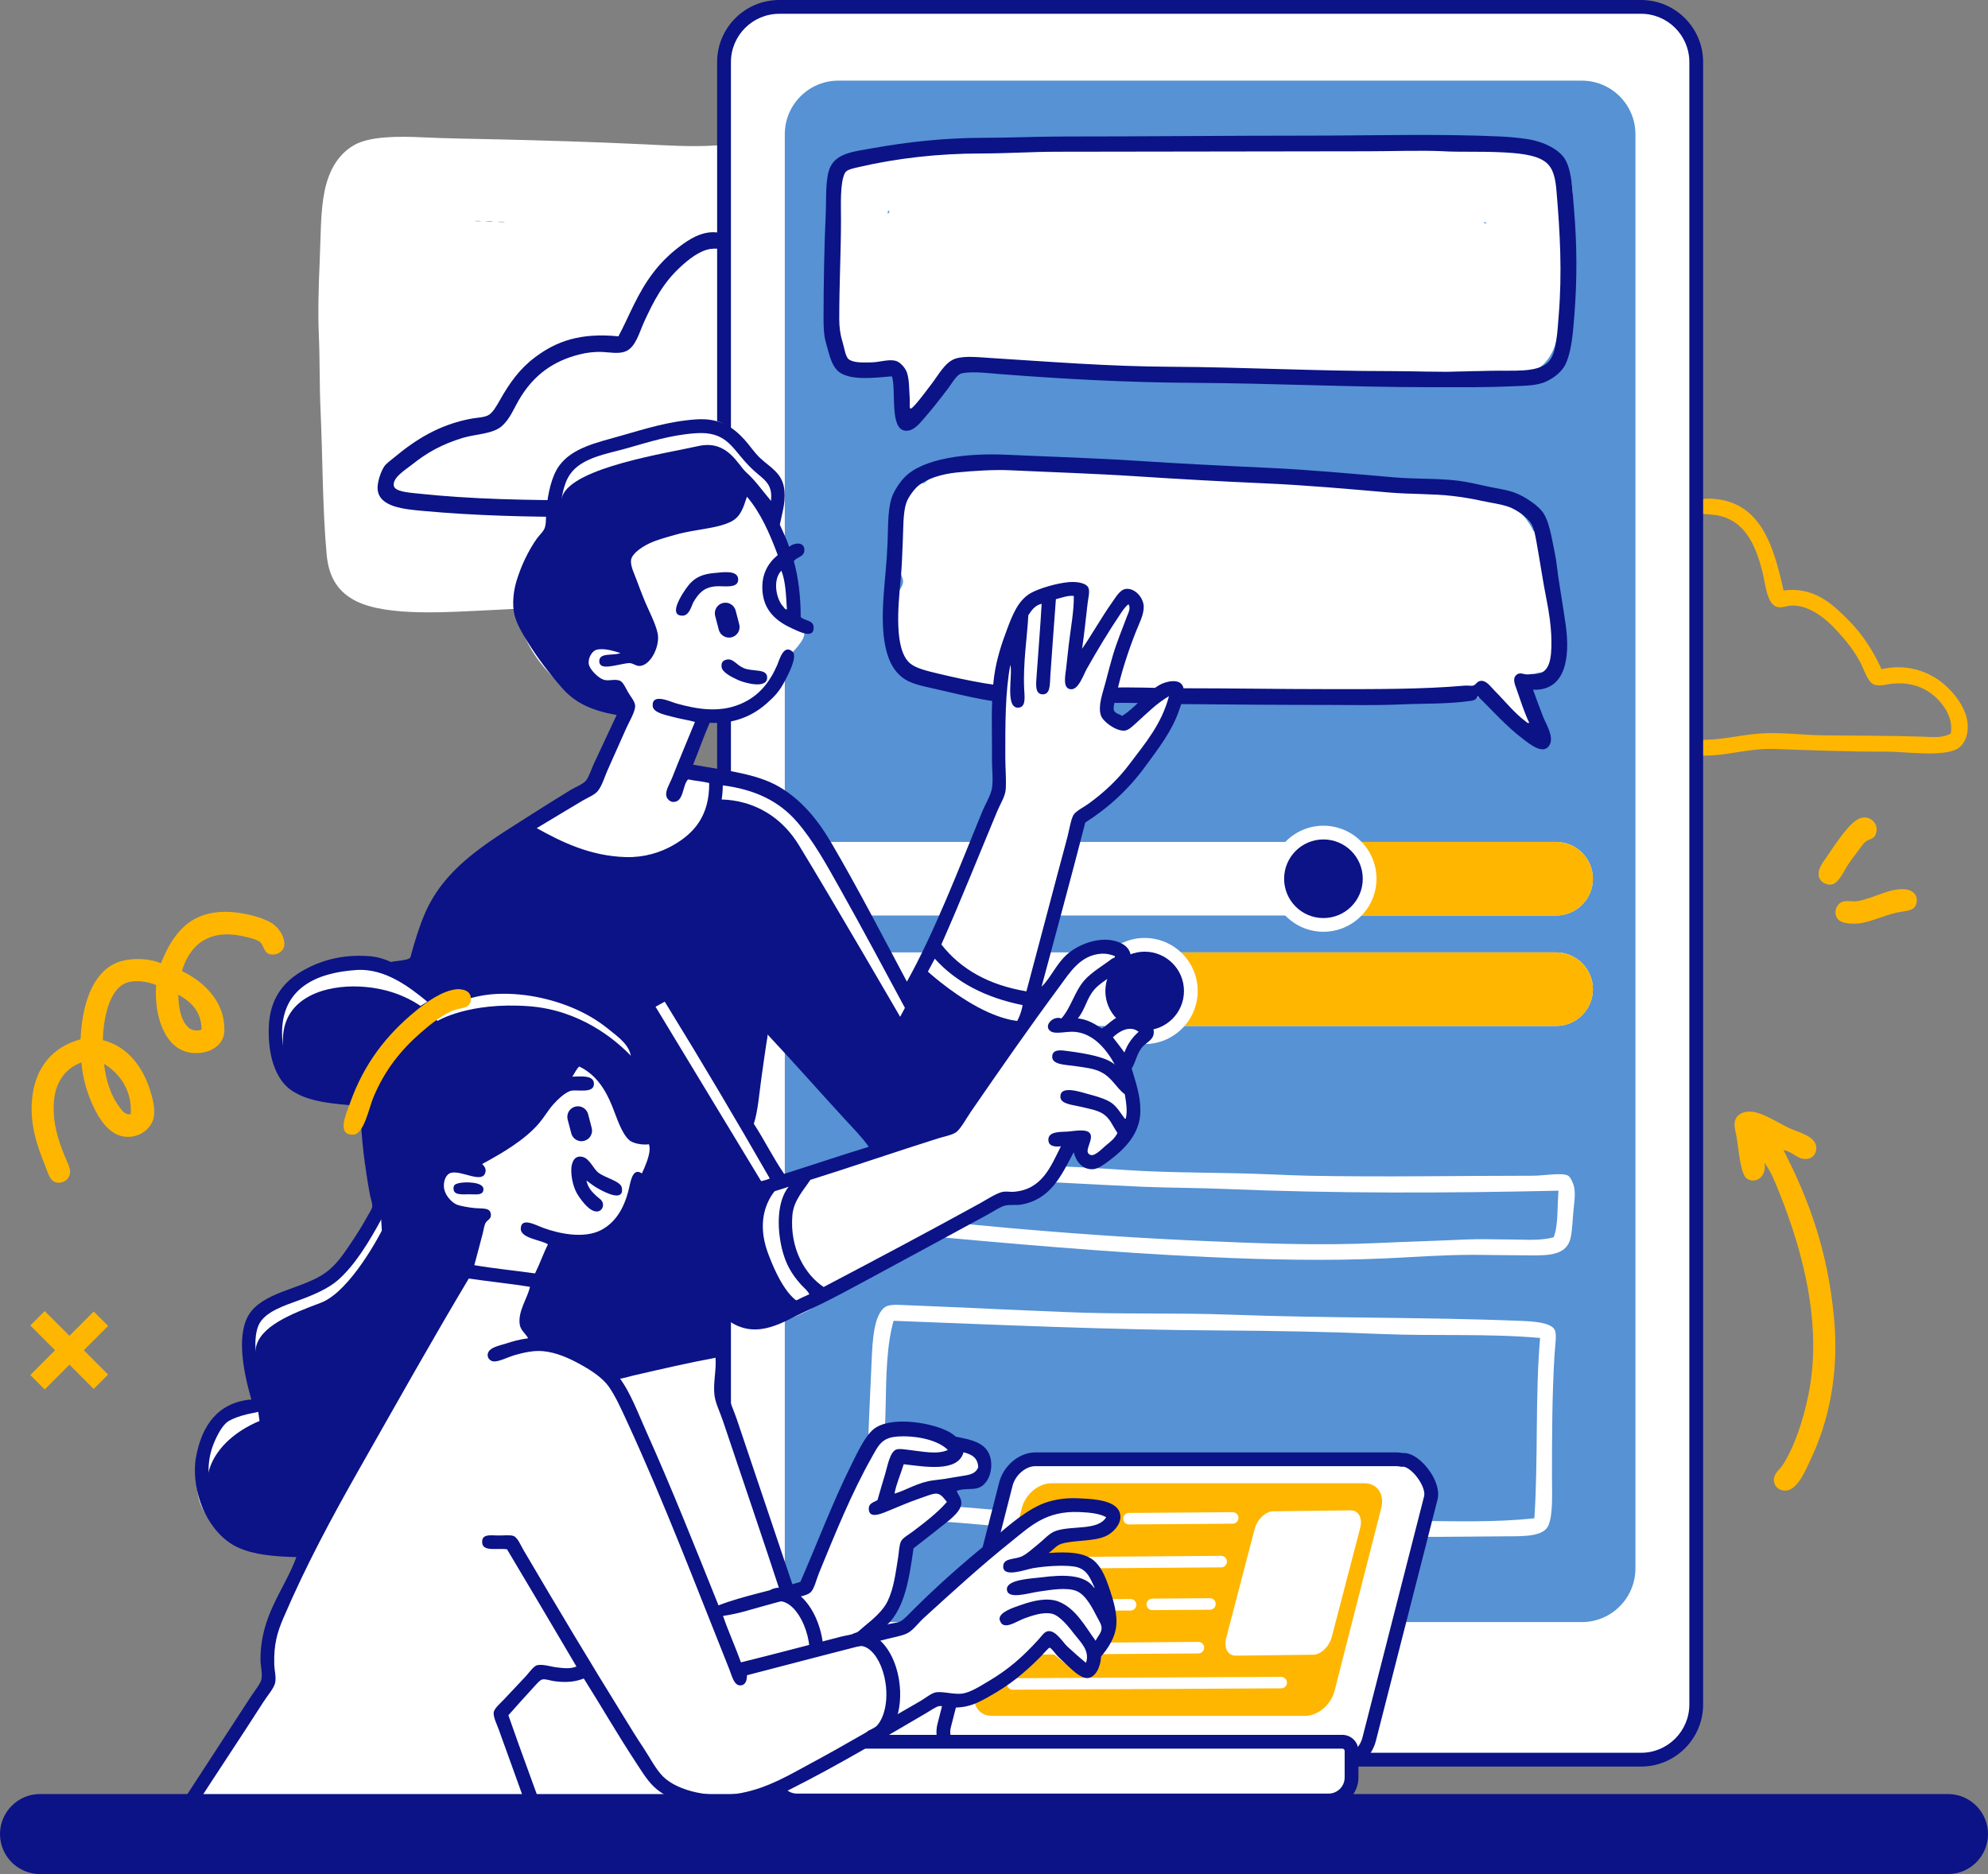 <?xml version="1.0" encoding="UTF-8"?>
<svg id="b" data-name="Слой 2" xmlns="http://www.w3.org/2000/svg" viewBox="0 0 712.64 671.9">
  <rect x="0" y="0" width="712.64" height="671.9" fill="#808080" stroke="none"/>
  <defs>
    <style>
      .d {
        fill: #5692d4;
      }

      .d, .e, .f, .g {
        fill-rule: evenodd;
      }

      .h, .e {
        fill: #fff;
      }

      .f {
        fill: #ffb600;
      }

      .g, .i {
        fill: #0b1386;
      }
    </style>
  </defs>
  <g id="c" data-name="Capa 1">
    <g>
      <path class="f" d="M674.46,239.88c-2.89-6.29-6.66-12.36-11.86-17.56-5.42-5.42-12.1-12.12-23.25-10.6-3.46-15.54-7.93-31.7-25.31-32.9-3.47-.24-6,.13-5.85,3.01,.16,3.12,3.49,2.28,6.96,2.85,10.22,1.68,14.11,10.48,16.61,20.25,1.04,4.05,1.56,11.69,5.22,12.65,1.85,.49,3.41-.41,5.22-.47,2.1-.08,3.94,.38,5.38,.95,5.88,2.3,10.03,6.91,14.08,11.71,1.89,2.24,3.66,4.83,5.22,7.75,1.44,2.71,2.62,7.03,4.9,7.91,2,.77,4.46-.12,6.64-.32,6.94-.62,12.05,1.51,15.98,5.38,3.07,3.03,5.74,7.47,4.9,12.5-3.08,1.76-6.93,1.22-10.6,1.11-11.26-.35-23.15-.35-35.12-.47-7.49-.08-15.46-1.2-22.94-.63-7.28,.55-14.43,2.54-21.51,2.21-2.93-.13-7.28-2.08-7.75,1.42-.58,4.36,7.01,4.27,9.65,4.27,8.69,0,15.86-2.69,25.15-2.37,12.51,.43,27.34,1.02,39.86,.95,6.84-.04,20.02,1.99,25.47-.95,2.96-1.6,4.5-5.87,3.64-10.44-1.1-5.86-6.29-11.69-10.6-14.55-4.99-3.32-11.75-5.47-20.09-3.64Z"/>
      <g>
        <path class="e" d="M177.93,49.95c17.54,.42,34.69,.93,52.32,1.76,8.78,.41,17.8,1.02,26.31,.44,8.52-.58,17.51-.47,26.45-.29,17.6,.35,35.54,.74,53.35,.74,4.61,0,9.14-.42,13.23,0,1.96,.2,3.39,.84,5.29,1.47,1.86,.62,4.05,.62,5.88,1.03,6.81,1.53,12.38,5.29,14.7,12.35,2.19,6.67,.34,17.22-.29,24.69-1.42,16.76-3.75,32.78-5.44,48.65-1.74,16.38-2.21,34.22-7.35,46.74-2.71,6.61-7.16,10.95-13.96,13.08-3.42,1.07-7.42,1.4-11.61,1.91-36.35,4.46-72.71,8.61-109.34,12.49-16.14,1.71-32.42,2.85-50.41,3.67-16.32,.75-38.13,2.53-49.53-3.23-5.98-3.03-9.65-8.04-10.43-16.61-1.51-16.38-1.41-34.75-2.2-51.88-.41-8.87-.21-17.75-.59-26.45-.38-8.63-.1-17.73,.29-26.75,.41-9.27,.25-17.97,1.76-25.28,1.6-7.72,5.06-13.27,10.58-16.46,5.64-3.25,16.31-3.18,24.4-2.79,8.89,.42,17.76,.52,26.6,.73Zm-7.94,29.25c1.29,.35,3.91,.03,1.32,0-.49,0-.87,0-1.32,0Zm6.76,.29c-.59-.34-1.81-.05-2.65-.15,.59,.34,1.81,.05,2.65,.15Zm1.62,0c1.29,.35,4.13,.03,1.47,0-.49,0-1.03,0-1.47,0Zm126.1,2.65c-.64-.34-1.91-.05-2.79-.15h-20.13c7.35,.34,15.33,.05,22.93,.15Zm11.17,.15c-.59-.34-1.81-.05-2.64-.15h-2.65c1.47,.34,3.58,.05,5.29,.15Zm11.02,.15c-1.47-.34-3.58-.05-5.29-.15,1.47,.34,3.58,.05,5.29,.15Zm6.61,.15c-.93-.34-2.5-.05-3.67-.15,.93,.34,2.5,.05,3.67,.15Zm4.85,.15c-.59-.34-1.81-.05-2.65-.15,.59,.34,1.81,.05,2.65,.15Zm3.68,.15c-.54-.34-1.71-.05-2.5-.15,.54,.34,1.71,.05,2.5,.15Zm2.64,.15c-.25-.34-1.12-.05-1.62-.15,.25,.34,1.12,.05,1.62,.15Zm1.91,0h-1.03c-.48,.4,1.31-.25,.88,.59,.17,.47,.17-.39,.15-.59Z"/>
        <path class="g" d="M221.69,120.58c-13.76-1.35-22.23,1.79-29.82,7.45-5.51,4.11-9.17,9.18-12.76,15.57-1.11,1.98-2.57,4.53-4.14,5.3-1.64,.81-3.86,.81-5.8,1.16-11.66,2.11-20.14,7.53-27.83,13.92-1.21,1.01-2.92,2.2-3.64,3.31-1.23,1.88-2.58,5.8-2.32,8.28,.65,6.25,9.55,7,16.4,7.62,18.92,1.72,37.17,2.15,57.65,2.15,4.61,0,8.78,.22,8.78-3.15,0-3.55-3.43-2.82-7.62-2.82-21.43,0-41.73-.35-61.46-2.49-2.87-.31-7.53-.68-7.95-2.65-.63-2.97,4.3-5.89,6.46-7.62,5.48-4.4,10.82-7.34,18.22-9.61,4.36-1.34,10.73-1.38,13.92-4.14,3.3-2.86,4.41-6.69,7.12-10.93,4.76-7.44,11.25-12.51,21.04-14.91,2.45-.6,5.13-.96,8.12-.83,2.62,.12,5.92,.85,8.45-.33,3.41-1.59,4.66-6.68,6.3-10.27,3.67-8.06,6.98-14.22,13.09-19.88,2.76-2.55,6.77-5.85,10.77-6.46,3.02-.46,6.7,1,6.79-2.65,.07-2.57-2.37-3.13-4.97-3.31-5.07-.36-9.54,2.57-12.92,5.13-3.73,2.83-6.62,5.75-9.11,8.95-6.03,7.74-8.88,15.96-12.76,23.19Z"/>
      </g>
      <g>
        <path class="e" d="M279.33,2.47h308.94c10.92,0,19.78,8.85,19.78,19.78V611.11c0,10.93-8.86,19.78-19.78,19.78H279.33c-10.93,0-19.78-8.85-19.78-19.78V22.25c0-10.92,8.86-19.78,19.78-19.78Z"/>
        <path class="i" d="M257.07,611.11V22.25c0-12.27,9.98-22.25,22.26-22.25h308.94c12.27,0,22.25,9.98,22.25,22.25V611.11c0,12.27-9.98,22.25-22.25,22.25H279.33c-12.27,0-22.26-9.98-22.26-22.25ZM279.33,4.95c-9.54,0-17.31,7.76-17.31,17.31V611.11c0,9.54,7.77,17.31,17.31,17.31h308.94c9.54,0,17.31-7.76,17.31-17.31V22.25c0-9.54-7.76-17.31-17.31-17.31H279.33Z"/>
      </g>
      <path class="d" d="M300.56,28.91h266.46c10.62,0,19.23,8.61,19.23,19.22V562.33c0,10.62-8.61,19.23-19.23,19.23H300.56c-10.62,0-19.23-8.61-19.23-19.23V48.13c0-10.62,8.61-19.22,19.23-19.22Z"/>
      <g>
        <path class="e" d="M377.86,418.06c8.6,.36,17.13,.83,25.7,1.42,16.93,1.15,34.47,.78,52.5,1.58,3.28,.14,8.46,.38,12.93,.47,27.04,.53,52.92,0,80.56,0,3.88,0,10.52-1.25,12.61,0,.73,.43,1.69,2.35,2.05,3.78,.72,2.87-.04,6.65-.32,10.4-.28,3.81-.47,7.72-1.42,9.77-2.49,5.39-9.9,4.57-18.13,4.57-5.37,0-11.13-.16-16.08-.16-10.85,0-21.25,.78-31.37,1.26-20.86,.99-43.59,.47-63.85-.47-35.79-1.67-71.73-4.88-106.1-8.04-5.17-.48-10.74-1.17-15.61-.79-2.38,.19-2.93,2.03-5.2,1.58-6.27-1.26-3.39-11.02-2.21-15.45,.82-3.08,1.07-7.09,2.84-8.67,3.08-2.74,15.46-2.13,21.13-1.89,8.42,.35,17.48-.28,23.33,0,9.15,.44,17.96,.27,26.64,.63Zm-70,18.44c10.46-.45,20.77,.55,30.9,1.58,29.78,3.02,59.82,5.4,91.28,6.78,21.14,.93,42.72,1.78,64.01,.79,10.38-.48,20.88-.76,31.37-1.26,5.34-.25,10.71,0,16.08,0s10.47,.54,15.45-.79c1.71-4.44,1.24-11.06,1.73-16.71-40.44,.91-80.28,1.04-119.81-.63-9.84-.41-19.76-.37-29.64-.79-19.12-.81-38.36-2.22-58.33-2.52-4.98-.08-9.95,.16-14.98,.16-8.72,0-17.47-.88-25.07,.63-1.21,3.94-2.32,8.12-3,12.77Z"/>
        <path class="e" d="M352.8,469.14c9.58,.49,19.28,.82,29.01,1.26,19.56,.89,39.45,.19,59.59,.95,34.07,1.28,69.78,.85,103.74,2.21,4.76,.19,10.69,.61,12.14,3.15,.88,1.54,.17,5.84,0,8.51-.92,14.85-.94,29.73-.94,44.62,0,5,.43,13.06-1.26,17.03-1.75,4.11-8.84,3.91-15.45,3.94-15.41,.08-31.04,.46-45.72-.16-5.16-.22-10.28,0-15.29-.16-15.35-.48-30.69-.95-45.72-.95-22,0-41.42-.11-60.85-1.26-9.22-.55-18.81-1.57-28.69-2.36-6.5-.52-14.93-.74-21.76-1.42-.97-.1-1.83-.58-2.84-.79-4.1-.84-7.4-2.89-8.04-7.25-.33-2.26,.1-5.09,.16-7.88,.29-13.53,.96-27.5,1.58-40.83,.32-6.8,.7-16.16,4.73-19.08,1.51-1.09,4.51-.87,6.31-.79,9.77,.46,19.51,.76,29.32,1.26Zm-32.48,4.41c-2.5,8.8-2.63,19.76-2.84,30.43-.21,10.72-1,21.7-1.26,32,.85,1.2,2.16,1.94,3.47,2.68,27.53,1.17,54.91,5.2,84.19,5.2,9.77,0,19.71-.48,29.8,0,19.21,.92,38.83,.33,58.33,1.26,4.88,.23,9.93,.13,14.82,.16,14.58,.08,29.18,.62,43.2-.95,1.39-20.84,.26-44.2,2.05-64.64-18.77-1.66-37.93-.61-57.07-1.42-19.03-.8-38.17-1.16-57.23-1.26-39.77-.21-79.46-2.01-117.45-3.47Z"/>
      </g>
      <g>
        <g>
          <path class="e" d="M318.57,132.59c-2.96-.43-3.88,1.08-6.24,1.09-6.13,.03-10.78-3.61-12.95-8.11-2.32-4.84-2.15-11.37-2.5-18.72-.5-10.47-.52-20.62-.31-31.05,.07-3.68-.2-7.28,.47-10.14,1.25-5.37,5.21-9.1,10.45-10.61,5.44-1.57,12.76-1.01,19.97-.94,14.13,.15,28.3-.1,41.97-.31,13.63-.21,27.57-.78,41.51-.78s27.63,.38,41.35,0c6.82-.19,13.43-.27,20.13,0,14.05,.56,26.13-2.55,39.16-3.12,6.91-.3,13.87-1.13,20.44-.78,9.16,.49,18.66,2.78,24.19,6.24,3.26,2.04,5.97,5.2,7.02,9.67,1.07,4.56,.55,11.15,.31,16.07-.24,5.05-.83,10.37-1.25,15.45-.43,5.2,.14,11.24-.78,16.07-.51,2.64-2.12,3.55-2.81,5.77-.67,2.16-.77,3.99-1.4,5.77-1.78,5.01-5.57,9.35-11.7,9.99-5.95,.62-11.16-.93-16.54-1.09-6.73-.2-13.45,.81-20.13,1.4-6.81,.61-13.68,1.08-20.91,.78-6.84-.29-13.87-.17-21.06-.31-6.71-.13-13.49-.94-20.28-1.4-6.97-.47-13.78-.55-20.75,0-6.68,.53-13.37,1.34-19.97,1.72-10.44,.59-21.1,0-31.05-.78-3.38-.27-7.17-.17-9.99-.94-1.97-.54-3-2.29-4.53-2.5-2.77-.38-5.43,.85-7.96,.62-1.87-.17-3.24-1.38-5.31-1.25-1.91,.13-2.71,1.03-4.84,1.56-2.33,3.57-7.81,7.06-10.77,10.77-.58,.72-2.09,4.41-2.81,4.68-1.96,.75-3.61-1.3-4.99-1.4,1.19-6.72,.31-12.63-5.15-13.42Zm.31-56.95h-.62v1.09c.26-.31,.57-.58,.62-1.09Zm212.83,4.06c.12,.21,1.21,.7,1.09,.16-.2-.21-.68-.15-1.09-.16Z"/>
          <path class="e" d="M534.53,250.24c.26,4.25,3.17,6.2,5.93,8.74,1.76,1.62,3.65,3.42,5.62,3.9,2.8,.68,5.38-.36,7.02-2.03-1.61-3.54-7.44-9.17-6.4-15.29,.59-3.47,5.52-5.94,9.21-3.59,1.11-1.37,2.06-4.08,1.25-6.4,3.13-3.6,2.49-9.08,1.56-15.14-1.33-8.66-2.9-18.3-4.21-26.68-1.43-1.32-3.06-2.45-4.84-3.43-3.24-6.72-10.08-12.32-17.94-14.51-6.78-1.89-14.28-1.28-22-2.03-14.71-1.42-29.3-2.81-45.25-2.81-8.12,0-16.16-.12-24.03,.16-7.74,.27-15.03-.2-22.47-1.25-7.37-1.04-14.76-1.16-22.16-1.87-7.63-.74-15.33-.75-22.62-1.4-2.42-.22-6.32-.29-9.21-.16-2.68,.12-5.26,.82-7.8,.94-5.18,.23-10-.38-14.51,.62-4.24,.95-7.46,2.56-10.3,5.15-5.9,.87-7,5.37-8.27,11.39-.27,1.28-.94,2.51-.94,3.9,0,2.25,.21,5.06,0,7.65-.24,2.84-.33,5.59,0,7.49,.3,1.73,1.65,3.46,1.56,4.99-.12,2.18-2.21,3.8-2.96,5.46-4.06,9.01-1.6,18.99,4.06,24.65,2.9,2.9,6.5,4.47,10.77,5.77,4.3,1.32,8.99,1.74,13.73,2.65,1.73,.33,3.26,.97,4.99,1.09,13.23,.97,26.72,1.17,40.1,2.5,7.54,.75,14.97,1.29,22.78,.94,15.88-.72,32.41,.54,47.9,.62,16.37,.09,31.95,.2,46.81-1.4,7.73-.84,15.23-1.13,22.62-.62Z"/>
        </g>
        <g>
          <path class="g" d="M301.47,133.82c-1.48-.83-2.56-2.41-3.28-4.06-.87-2-1.47-4.63-2.19-7.18-.74-2.67-.78-5.7-.78-8.74,0-11.66,.26-26.06,.78-36.98,.27-5.68-.27-13.21,1.72-17.16,2.44-4.84,8.62-5.42,14.98-6.55,12.57-2.23,25.75-3.74,40.1-3.74,9.5,0,19.1-.47,28.71-.47,29.11,0,58.15-.31,86.91-.31,22.89,0,47.5-.73,69.44,.31,3.36,.16,6.52,.46,9.67,.94,5.62,.85,11.63,3.63,13.73,7.64,2.24,4.29,2.38,10.42,2.96,17.32,1.13,13.29,1.13,25.43,.16,37.92-.49,6.22-.93,12.33-2.81,17.01-1.28,3.19-4.08,5.51-7.33,7.02-3.45,1.6-7.82,1.49-12.8,1.72-9.72,.44-19.38,.31-28.55,.31-28.75,0-56.62-1.41-85.04-1.56-23.63-.13-46.76-1.38-69.12-3.12-4.48-.35-9.91-1.08-13.89-.31-1.92,.37-3.84,3.96-4.99,5.46-3.23,4.22-5.49,7.14-9.05,11.23-1.62,1.86-3.55,4.13-6.24,3.9-5.86-.49-3.2-14.95-4.84-19.5-6.4,.54-13.74,1.45-18.26-1.09Zm216.42-79.58c-8.66-.41-18.79,0-27.93,0-36.66,0-74.21,.16-110.94,.16-9.06,0-17.87,.62-27.15,.62-15.58,0-30.39,1.72-43.85,4.84-2.59,.6-4.51,.96-5.15,2.18-1.79,3.44-1.4,11.34-1.4,16.7,0,11.81-.62,22.47-.62,35.58,0,2.88,.32,5.5,1.09,7.96,.72,2.29,1.08,5.61,2.34,6.55,1.81,1.35,5.44,1.13,8.11,1.09,2.83-.04,5.81-1.14,8.43-.62,1.87,.37,3.63,2.57,4.21,4.06,.97,2.49,.85,6.41,1.09,9.67,.14,1.86-.52,4.58,1.09,2.97,2.26-2.26,4.84-5.92,6.55-8.11,2.74-3.51,5.01-8.17,8.89-9.36,3.33-1.02,8.29-.44,12.79-.16,21.22,1.34,41.94,3,63.97,3.12,26.37,.14,52.37,1.56,79.11,1.56,8.63,0,17.02,.41,26.06,.16,3.98-.11,8.62-.31,13.11-.31,7.63,0,15.05,.39,18.1-4.06,2.25-3.29,2.52-10.43,2.96-15.76,1.27-15.37,.47-29.81-.78-44.47-.4-4.68-1.08-8.37-4.06-10.61-3.54-2.66-10.24-3.16-16.38-3.43-6.89-.3-13.85-.04-19.66-.31Z"/>
          <path class="g" d="M526.79,251.32c-7.82,1.14-16.48,.86-25.28,1.25-8.63,.38-17.6,.16-26.37,.16-16.92,0-34.91-.13-52.74-.31-8.69-.09-17.56-.68-26.21-.31-8.89,.37-17.61,.47-26.06,.47-12.38,0-23.96-3.09-34.33-5.46-3.8-.87-7.52-1.56-10.3-2.96-8.8-4.43-9.71-17.18-8.74-30.74,.44-6.2,1.11-11.72,1.4-18.72,.29-6.89-.04-13.42,2.18-17.94,.93-1.89,2.2-3.8,3.74-5.46,6.66-7.13,22.87-8.91,36.67-8.27,15.33,.71,31.29,1.17,46.81,2.18,15.4,1.01,30.67,1.77,46.65,2.5,15.2,.69,30.44,2.14,45.56,3.43,8,.69,15.92,.29,23.25,1.25,3.42,.45,6.94,1.3,10.3,2.03,3.53,.77,7.09,1.18,9.99,2.34,3.27,1.31,7.35,3.99,9.36,6.4,2.74,3.28,3.62,10.19,4.68,15.13,.59,2.76,.82,5.66,1.25,8.58,.88,5.91,1.77,10.94,2.65,17.16,1.64,11.58,.05,23.71-11.7,23.25,1.19,3.26,2.2,6.14,3.59,9.67,.96,2.45,4.02,7.19,2.34,10.14-2.18,3.85-7.27-.46-9.36-2.03-6.28-4.71-11.36-10.62-16.38-15.45-.81,1.52-1.6,1.52-2.96,1.72Zm21.38,7.8c-1.88-3.99-2.96-7.58-4.52-12.01-.63-1.77-1.67-4.05,.16-5.31,1.22-.84,2.31,.06,3.9,0,.76-.03,1.41-.18,2.18-.16,5.7,.21,6.34-5.45,6.24-12.17-.08-5.11-.91-10.28-1.72-14.35-1.38-6.94-2.38-13.92-3.59-20.6-.45-2.47-.89-5.03-1.87-6.71-1.35-2.3-5.28-5.09-8.11-6.09-2.9-1.02-6.46-1.45-9.83-2.18-3.36-.74-6.83-1.31-10.3-1.72-7.06-.84-14.99-.58-22.78-1.25-14.94-1.28-29.33-2.6-44.63-3.28-15.28-.67-30.59-1.52-45.56-2.5-15.37-1.01-31.03-1.5-45.72-2.19-5.59-.26-13.13,.21-18.88,.78-5.51,.55-11.05,2.21-14.2,4.99-1.28,1.13-3.36,3.84-4.06,5.93-1.18,3.54-1.04,8.72-1.25,13.57-.21,4.85-.31,9.14-.78,14.04-.91,9.54-2.43,25.08,3.43,29.96,2.09,1.74,5.98,2.67,9.83,3.59,10.96,2.61,21.93,4.88,34.64,5.46,4.24,.19,8.55-.16,12.95-.16,4.38,0,8.91,.04,13.26-.16,8.71-.4,17.55,.16,26.21,.16,18.23,0,35.12,.31,52.89,.31,16.56,0,33.45,.11,49-1.25,1-.09,2.27,.15,2.96,0,1.23-.27,1.33-1.75,3.12-1.72,1.87,.03,3.45,2.36,4.68,3.59,3.82,3.82,6.92,7.87,11.23,11.08,.14,.1,.82,.78,1.09,.31Z"/>
        </g>
      </g>
      <path class="e" d="M297.68,341.45h260.14c7.28,0,13.19,5.9,13.19,13.19s-5.91,13.19-13.19,13.19H297.68c-7.28,0-13.19-5.9-13.19-13.19s5.9-13.19,13.19-13.19Z"/>
      <path class="f" d="M422.97,341.45h134.85c7.28,0,13.19,5.9,13.19,13.19s-5.91,13.19-13.19,13.19h-134.85c-7.28,0-13.19-5.9-13.19-13.19s5.9-13.19,13.19-13.19Z"/>
      <g>
        <path class="g" d="M410.33,371.85c9.13,0,16.55-7.43,16.55-16.56s-7.43-16.56-16.55-16.56-16.55,7.43-16.55,16.56,7.43,16.56,16.55,16.56Z"/>
        <path class="h" d="M410.33,341.2c7.78,0,14.09,6.31,14.09,14.1s-6.31,14.1-14.09,14.1-14.09-6.31-14.09-14.1,6.31-14.1,14.09-14.1h0Zm0-4.92c-10.48,0-19.01,8.53-19.01,19.02s8.53,19.02,19.01,19.02,19.01-8.53,19.01-19.02-8.53-19.02-19.01-19.02h0Z"/>
      </g>
      <path class="e" d="M297.68,301.86h260.14c7.28,0,13.19,5.91,13.19,13.19s-5.91,13.19-13.19,13.19H297.68c-7.28,0-13.19-5.9-13.19-13.19s5.9-13.19,13.19-13.19Z"/>
      <path class="f" d="M481,301.86h76.82c7.28,0,13.19,5.91,13.19,13.19s-5.91,13.19-13.19,13.19h-76.82c-7.29,0-13.19-5.9-13.19-13.19s5.9-13.19,13.19-13.19Z"/>
      <g>
        <path class="g" d="M474.41,331.6c9.13,0,16.56-7.42,16.56-16.55s-7.43-16.55-16.56-16.55-16.55,7.43-16.55,16.55,7.43,16.55,16.55,16.55Z"/>
        <path class="h" d="M474.41,300.96c7.79,0,14.1,6.31,14.1,14.1s-6.31,14.09-14.1,14.09-14.09-6.31-14.09-14.09,6.31-14.1,14.09-14.1h0Zm0-4.92c-10.48,0-19.01,8.53-19.01,19.01s8.53,19.01,19.01,19.01,19.02-8.53,19.02-19.01-8.53-19.01-19.02-19.01h0Z"/>
      </g>
      <path class="e" d="M398.71,285.99c5.93-4.5,15.18-17.76,17.31-21.59,2.13-3.84,6.07-10.62,4.45-15.17-1.62-4.55-15.43,9.38-16.82,10.72-1.39,1.34-6.76-3.29-6.76-3.29,0,0,8.07-29.76,9.72-34.46,1.66-4.69-.6-8.76-3.13-9.07-2.53-.31-18.46,30.33-18.46,30.33,0,0,2.53-27.57,2.8-30.5,.27-2.93-11.22-1.5-18.96,3.63-7.74,5.12-11.07,22.42-10.88,34.12,.19,11.7-.82,31.82-.82,31.82l-32.48,74.02s-21.5-37.81-35.61-58.69c-14.11-20.88-44.01-21.43-44.01-21.43l6.1-17.48s5.3-.37,13.19-2.47c7.89-2.1,17.48-20.44,17.48-20.44,0,0,5.75-5.05,6.43-8.24,.68-3.19-4.12-3.79-4.12-3.79,0,0,1.66-1.56,.17-12.37-1.5-10.81-7.09-23.24-7.09-23.24,0,0,1.57-13.35,.33-15.99-1.24-2.64-7.05-7.76-15.82-15.66-8.77-7.89-40.07,1.89-52.59,6.1-12.52,4.2-12.53,27.86-12.53,27.86,0,0-9.14,10.19-10.71,23.57-1.58,13.38,8.38,26.16,18.13,33.47,9.76,7.3,16.16,7.09,16.16,7.09l3.96,2.3-12.53,24.56s-32.5,21.53-48.14,33.8c-15.63,12.26-15.66,41.88-15.66,41.88,0,0-5.84,265.65-6.53,297.02-.04,1.97-.07,3.01-.07,3.01l164.52-3.95-47.64-153.15,.16-28.19s5.04,2.59,7.42,3.14c2.38,.55,12.37-1.32,20.77-4.95,8.4-3.63,70.56-38.74,70.56-38.74,0,0,.07,.41,9.4-2.31,9.32-2.71,14.18-16.97,14.18-16.97l5.44,.33s.26,2.91,3.79,4.45c3.53,1.54,7.49-.17,14.18-11.21,6.69-11.04-.17-22.42-.17-22.42,0,0,5.99-9.96,7.25-12.36,1.26-2.4-.86-2.37-4.62-3.8-3.76-1.42-12.2,4.95-12.2,4.95,0,0-.78,.49-2.97-1.32-2.19-1.82-8.08-4.29-8.08-4.29,0,0,4.59-8.77,6.27-11.54,1.68-2.76,12.84-8.86,13.19-10.72,.35-1.86-6.55-4.16-13.52-2.8-6.97,1.36-21.92,25.71-21.92,25.71l20.77-72.86s4.79-3.9,10.71-8.41Zm-119.68,137.65l-11.7-19.94,6.59-35.61,39.4,43.85-34.29,11.7Z"/>
      <path class="e" d="M221.86,229.72s7.89,9.92,9.56,6.26c1.67-3.66,4.91-6.84,2.31-12.04-2.6-5.19-13.98-24.31-6.59-29.51,7.39-5.19,16.53-6.2,24.4-8.08,7.87-1.88,12.4,.84,14.18-4.45,1.78-5.3-.32-9.72,2.31-6.6,2.63,3.13,7.91,10.39,7.91,10.39,0,0,6.95-7.25,1.65-13.68-5.3-6.43-6.94-8.89-10.06-11.7-3.12-2.82-6.77-11.82-17.31-9.4-10.54,2.42-44.89,7.54-48.63,17.97-3.74,10.43-3.46,20.77-3.46,20.77,0,0-16.37,15.86-10.55,29.18,5.81,13.32,16.89,29.62,23.57,32.48,6.68,2.85,14.18,4.61,14.18,4.61l-1.15-6.43-2.97-3.3s-9.53-.96-12.03-7.25c-2.5-6.29-.95-9.32,2.14-9.56,3.09-.24,10.55,.33,10.55,.33Z"/>
      <path class="g" d="M219.97,228.6s9.12,9.73,10.79,6.07c1.67-3.66,3.08-9.3,.48-14.49-2.6-5.19-11.49-20.55-4.11-25.74,7.39-5.19,15.23-5.54,23.1-7.42,7.87-1.88,12.61-.02,14.38-5.31,1.78-5.3,1.98-8.44,4.61-5.31,2.63,3.13,6.7,9.31,6.7,9.31,0,0,6.95,1.77,1.65-4.66-5.3-6.43-6.94-8.89-10.06-11.7-3.12-2.82-6.77-11.82-17.31-9.4-10.54,2.42-44.89,7.54-48.63,17.97-3.74,10.43-8.77,18.54-8.77,18.54,0,0-11.02,12.57-5.21,25.89,5.81,13.32,17.14,25.1,23.83,27.96,6.68,2.85,12.56,4.35,12.56,4.35l.48-3.38-3.7-5.87s-8.29,2.51-10.79-3.79c-2.5-6.29-2.77-9.9,.32-10.14,3.09-.24,9.66-2.85,9.66-2.85Z"/>
      <path class="e" d="M212.31,493.66l44.01-9.56,1.32,14.02,53.12,157.81-167.69-9.45,69.24-152.82Z"/>
      <path class="e" d="M268.25,403.49l11.54,18.79,10.05-1.15s-11.22,7.92-5.28,23.9c5.95,15.98,13.36,19.94,13.36,19.94,0,0-15.48,10.54-23.41,9.4-7.93-1.14-14.34-6.43-14.34-6.43l.5,13.19-107.82,23.24s-11.8-128.62-4.45-159.91c7.34-31.28,15.79-28.11,21.93-33.96,6.13-5.85,17.64-14.18,17.64-14.18,0,0,16.2,10.58,31.32,12.86,15.13,2.27,33.67-5.4,36.43-14.51,2.77-9.11,4.45-15.33,4.45-15.33,0,0,18.9-2.38,30.33,16.32,11.44,18.69,36.27,61.49,36.27,61.49l9.06-16.98s8.5,7.99,18.79,13.52c10.3,5.53,16.49,5.11,16.49,5.11l-1.48,7.75-27.2,38.24-25.88,7.25-42.04-48.14-6.26,39.56Z"/>
      <path class="g" d="M267.29,400.85l-26.87-42.9-5.43,2.99,39.3,64.92,5.02-.53s-9.9,8.13-3.96,24.11c5.95,15.98,11.2,17.4,11.2,17.4,0,0-8.08,7.79-16.01,6.65-7.93-1.14-10.85-1.89-10.85-1.89l-.17,11.54-110.75,28.62s-8.7-129.64-1.35-160.92c7.34-31.28,12.45-32.42,18.58-38.26,6.13-5.85,21.59-14.21,21.59-14.21,0,0,15.68,8.55,30.8,10.82,15.13,2.27,31.42-2.94,34.18-12.04,2.77-9.11,3.51-10.41,3.51-10.41,0,0,18.9-2.38,30.33,16.32,11.44,18.69,36.27,61.49,36.27,61.49l9.06-16.98s8.5,7.99,18.79,13.52c10.3,5.53,16.49,5.11,16.49,5.11l-2.89,6.78-22.96,31.16-27.85,7.81-39.4-43.85-6.63,32.76Z"/>
      <g>
        <path class="g" d="M282.91,196.03c2.01-1.6,5.45-1.79,5.44,1.15-.01,2.49-2.53,2.41-3.79,3.96,1.62,5.9,2.46,12.59,2.47,20.11,1.52,1.38,4.42,1.06,4.62,3.46,.37,4.64-5.23,1.72-7.58,.66-5.5-2.47-10.05-6.2-10.71-13.02-.61-6.29,1.93-10.45,5.44-13.35-2.89-7.77-6.14-15.17-11.04-20.93-1.28,3.82-2.17,7.14-5.61,8.9-5.13,2.64-12.86,2.69-20.11,4.78-2.7,.78-6.43,1.7-9.4,3.13-2.72,1.32-6.13,3.65-6.43,5.93-.27,2.1,1.24,5.06,1.98,7.09,.87,2.4,1.72,4.53,2.47,6.43,1.78,4.5,4.34,8.99,5.11,12.86,.84,4.2-2.22,10.93-6.1,11.54-1.52,.24-2.48-.84-3.79-.98-1.15-.13-4.29,.71-6.1,.98-1.57,.25-4.79,.89-4.95-1.48-.23-3.53,5.14-1.99,7.58-3.13-2.06-.58-5.72-1.89-8.57-1.16-1.55,.4-3.03,2.81-2.81,4.94,.22,2.05,3.35,5.08,5.28,5.77,1.76,.63,3.88-.32,5.77,.32,1.32,.46,2.2,2.69,3.13,4.29,.9,1.56,2.41,3.18,2.47,4.78,.08,2.07-2.21,5.84-3.13,7.91-2.42,5.42-4.3,9.67-6.76,15.17-1.03,2.32-1.94,5.5-3.46,7.42-1.15,1.45-3.76,2.46-5.44,3.46-5.51,3.26-11.19,6.73-16.48,9.89,8.72,4.87,19.12,10.03,31.98,10.38,6.44,.18,12.28-1.59,16.98-4.29,7.39-4.24,12.94-10.4,12.86-22.25-2.34-.63-5.15-.79-7.58-1.32-2.11,2.13-1.44,8.31-5.44,8.08-.94-.05-2.01-.94-2.31-1.98-.56-1.97,1.27-4.67,2.14-6.92,2.46-6.31,5.91-14.45,8.08-19.78-2.24-.66-5.53-1.1-8.57-1.97-1.86-.54-6.46-1.3-6.59-3.8-.25-4.76,6.47-1.4,8.57-.83,7.21,1.99,15.21,3.44,22.91,.17,6.52-2.77,10.38-7.57,13.19-14.01,.72-1.64,2.22-7.63,5.44-4.78,2.01,1.78-1.74,8.63-2.64,10.38-2.1,4.08-3.95,5.81-6.27,7.91-4.59,4.19-11.26,7.78-20.77,7.25-2.12,4.86-3.9,10.06-5.94,15,11.79,2.13,22.69,3.18,30.82,7.91,8.02,4.67,13.89,11.88,18.63,19.94,9.35,15.92,18.47,33.55,27.2,49.95,9.98-17.96,18.51-40.22,26.87-60.66,1.2-2.93,3.2-6.11,3.63-8.73,.49-2.98-.03-7.03,0-10.06,.1-9.39-.54-20.57,.82-30.33,.84-5.99,2.72-11.62,4.62-16.65,1.9-5.03,3.9-10.25,8.41-12.86,2.9-1.67,9.39-3.59,13.68-3.95,3-.26,6.42,.32,7.08,2.14,.51,1.39-.1,3.52-.33,5.44-.63,5.44-1.22,11.11-1.98,16.31,3.45-4.97,6.91-11.21,10.88-16.81,1.17-1.66,2.69-4.29,4.61-4.62,3.29-.56,6.43,2.98,6.59,6.1,.17,3.05-1.67,6.34-2.8,9.23-2.78,7.09-5.2,14.38-7.09,22.91-.36,1.64-1.1,4.01-.82,5.11,.32,1.29,2,1.47,2.97,2.14,4.38-2.56,8.67-8.34,13.35-11.05,2.3-1.33,7.11-2.47,8.4,.33,1.1,2.37-.51,6.39-1.32,8.74-2.63,7.66-7.67,13.99-11.87,19.78-6.26,8.63-13.59,15.25-21.76,20.44-5.07,19.76-10.4,39.27-15.66,58.84,3.14-2.95,5.1-7.84,8.9-11.37,4.57-4.24,14.14-7.74,20.6-3.63,1.35,.86,2.7,2.74,2.47,4.79-.28,2.57-4.18,4.42-6.26,5.93-2.33,1.69-5.01,3.29-6.76,5.27-2.81,3.19-3.24,7.08-5.94,10.39,3.66,.4,6.1,2.03,8.57,3.62,2.85-1.64,5.07-5.25,10.05-4.94,3.46,.21,9.06,2.57,8.57,6.76-.3,2.55-3.1,3.35-4.45,5.27-1.82,2.59-2.02,4.99-3.46,7.25,1.42,4.94,3.14,9.48,3.13,15.17-.02,8.21-5.68,13.66-10.88,17.64-1.84,1.41-4.27,3.2-6.1,3.3-3.85,.21-6.11-2.82-6.92-6.1-4.43,8.32-8.18,16.96-18.96,18.8-1.56,.26-3.48-.09-5.6,.33-1.57,.31-4.11,2.05-6.1,3.13-13.81,7.48-27.57,15-41.37,22.42-7.72,4.15-15.83,8.66-24.07,12.36-7.55,3.4-16.9,10.35-27.03,3.79-.4,6.7-.24,12.72-.49,19.45-.08,2.14-.45,4.35-.17,6.43,.38,2.77,1.97,5.92,2.97,8.9,7,20.85,13.94,41.37,20.93,62.14-1.78,.21-3.35,1.47-4.78,1.49-6.93-21.17-13.93-41.61-21.1-62.97-1-2.99-2.58-6.11-2.97-8.9-.63-4.55,.73-9.39,.33-13.68-9.39,1.76-19.73,4.13-29.67,6.43-2.26,.52-8.82,2.93-8.9-.82-.07-3.24,5.43-3.46,8.41-4.13,9.91-2.22,21.03-4.64,30.33-6.76-.1-3.62,.29-6.75,.17-10.38-10.89-7.79-20.36-16.62-29.18-27.2-1.32-1.58-3.07-3.39-2.97-4.94,.09-1.33,1.07-2.06,2.14-2.14,1.99-.15,3.59,2.57,5.11,4.45,7.6,9.39,14.71,15.94,24.56,23.24,4.08,3.03,8.67,7.11,14.51,7.25,3.89,.09,7.28-1.72,10.22-3.3,3.1-1.66,5.47-2.99,8.9-4.45-.63-1.38-1.92-2.3-2.97-3.46-3.25-3.61-5.58-7.38-6.92-13.19-1.73-7.44-1.67-16.69,2.47-21.92-1.53,.6-3.48,1.09-5.6,1.81-2.34,.79-7.26,2.99-7.42-.82-.13-3.1,4.08-2.77,6.26-3.95-11.86-20.7-24.28-41.67-37.09-62.47-6.23-10.12-12.77-20.63-21.59-28.35-6.44-5.63-14.2-10.38-23.57-13.85-2.41-.9-7.87-1.74-7.75-4.62,.17-3.98,5.28-1.45,8.4-.33,18.08,6.53,30.97,17.22,40.71,31.98,11.39,17.24,21.04,34.66,31.48,51.59,2.47-18.12,5.51-38.1,8.07-57.03,.43-3.17,.37-7.12,3.79-5.94,2.18,.76,1.33,4.74,.99,7.09-1.11,7.82-2.37,16.66-3.46,23.74,13.57,15.05,27.19,30.06,40.88,45,5.71-1.78,11.19-3.72,17.14-5.6,1.82-.57,4.2-.89,5.6-1.82,.99-.65,2.19-2.85,3.3-4.45,5.4-7.81,10.41-15.15,15.83-22.91,3.26-4.68,6.84-7.94,7.91-14.18-13.36-2.68-23.88-8.21-31.48-16.64-2.46,4.47-4.71,9.14-7.25,13.52,.58,1.33,1.8,3.25,2.8,5.11,1.07,1.99,3.7,7.38-.82,6.92-1.92-.19-3.13-3.61-4.29-5.77-7.94-14.79-16.32-30.44-24.39-44.83-4.91-8.76-9.56-17.23-15.5-24.07-6.32-7.28-14.82-11.51-26.54-13.02-.15,9.72-3.41,15.28-8.4,20.27-4.77,4.77-11.03,8.35-18.79,9.72-18.03,3.19-32.65-5.6-44.34-11.54-9.95,6.15-18.64,11.55-25.71,20.93-4.9,6.51-7.87,15.02-10.39,24.72-.86,3.31-1.06,8-3.79,8.08-2.55,.07-10.58-4.49-9.74-7.85,.4-1.61,8.75-1.14,9.18-2.74,1.45-5.4,3.07-10.66,5.02-15.28,6.94-16.45,21.61-25.22,36.1-34.45,5.25-3.34,10.54-6.7,16.32-10.22,1.58-.97,4.35-2.02,5.44-3.3,1.12-1.31,1.94-4.08,2.8-5.93,2.7-5.8,5.71-12.29,8.24-17.64-8.6-1.5-14.78-4.23-19.45-9.56-4.48-5.11-8.73-10.63-12.36-16.48-1.79-2.9-3.94-6.38-4.78-9.73-1-3.97-.37-8.9,.82-12.69,1.67-5.3,4.06-10.31,7.09-14.67,.88-1.27,2.55-2.7,2.97-4.12,.59-1.99,.28-4.43,.49-6.43,.62-5.82,1.87-11.87,4.61-15.66,4.68-6.47,13.56-8.33,21.92-10.71,9-2.57,17.58-5.31,27.36-5.94,8.05-.51,12.86,2.55,17.14,7.25,1.92,2.11,3.58,4.68,5.6,6.59,3.65,3.45,8.18,5.41,8.74,11.71,.41,4.61-.91,8.35-1.65,12.2,1.12,2.61,2.42,5.05,3.3,7.91Zm-11.21-26.05c-1.61-1.32-3.17-2.87-4.45-4.28-5.08-5.62-7.34-11.1-17.8-10.38-9.12,.63-16.6,3.1-24.89,5.44-7.2,2.03-16.13,3.31-20.28,9.39-2.58,3.78-3.21,9.55-3.62,14.84-.14,1.78,0,4.02-.49,5.77-.45,1.6-2.37,3.57-3.46,5.11-1.24,1.75-2.37,3.68-3.3,5.44-1.99,3.74-4.1,8.16-4.45,12.86-.47,6.21,2.15,9.5,4.45,13.19,1.57,2.52,3.07,4.67,4.78,7.09,3.02,4.25,6.73,10.16,11.04,12.86,3.3,2.06,7.06,2.86,11.87,3.95,.04-.64-.81-1.82-1.32-2.47-1.72,.09-3.86-.02-5.44-.66-3.95-1.6-8.09-6.07-8.24-10.22-.21-5.75,4.48-11.26,11.54-9.72,.19-1.83,.67-2.89,2.31-2.97,2.07-.09,3.21,2.32,4.62,3.96,1.56,1.83,2.97,3.53,4.45,4.28,3.76-3.28,.95-7.74-.49-11.37-2.04-5.14-3.61-8.49-5.44-13.68-1.3-3.69-2.52-7.81-.83-11.05,3.06-5.83,10.08-7.82,16.98-9.72,3.46-.95,7.17-2.01,10.71-2.64,2.94-.52,8.6-.95,10.71-2.8,2.31-2.02,1.67-9.05,5.77-9.73,5.48-.9,7.28,7.06,9.72,8.41,1.23-6.32-1.32-8.3-4.45-10.88Zm8.9,47.31c.44,.5,.9,1.38,1.48,1.16-.3-4.97-.47-10.07-1.98-13.85-3.19,3.23-1.89,9.98,.49,12.69Zm97.91-2.47c-.64,8.71-1.38,18.27-1.98,27.2-.21,3.18,.1,7.01-2.8,6.92-2.84-.08-2.33-3.81-2.14-6.59,.59-8.7,1.35-17.53,1.81-25.88-2.4,.56-3.62,2.31-4.78,4.12-.4,7.85-1.92,17.06-1.49,26.37,.13,2.81,.81,6.83-2.31,6.76-4.6-.11-1.7-12.09-2.64-15.33-1.89,9.76-1.81,21.75-1.81,32.97,0,3.94,.38,7.96,.16,11.54-.15,2.58-1.94,5.29-2.97,7.75-6.71,16.08-13.33,32.69-20.11,47.96,6.91,8.86,16.98,14.56,30.49,16.81,4.88-18.18,9.75-36.97,14.67-55.22,.7-2.61,1.13-5.94,2.14-7.91,.74-1.43,3.77-2.91,5.44-4.12,5.77-4.17,10.65-8.83,14.67-14.18,5.85-7.77,11.49-14.3,14.18-24.39-4.44,2.57-7.84,6.11-11.7,9.56-1.15,1.03-2.79,2.73-4.28,2.8-3.1,.16-7.65-3.22-8.41-5.44-1.17-3.41,.69-8.19,1.65-11.87,.87-3.34,1.73-6.68,2.64-9.72,1.47-4.96,3.35-9.34,4.94-13.68,.53-1.44,1.58-3.13,.66-4.61-1.08,.77-1.99,2.08-2.8,3.29-4.35,6.5-8.35,13.1-12.2,19.94-1.17,2.08-2.87,7.37-5.6,7.25-3.07-.13-2.09-4.73-1.81-7.09,.37-3.18,.66-6.14,.99-8.9,.68-5.77,1.9-12.16,1.81-17.47-2.17-.27-4.45,.7-6.43,1.16Zm24.72,177.52c-3.35-2.54-4.49-5.99-8.74-8.07-2.49-1.23-5.65-1.56-9.73-2.14-2.7-.39-7.65-.39-7.58-3.29,.07-2.86,3.33-2.31,5.77-1.98,6.54,.88,13.78,2.11,16.81,4.95-.1-.01-.19-.02-.17-.17-2.7-5.01-7.43-11.13-14.34-11.7-2.96-.24-6.83,.95-8.57-.17-2.9-1.86,.86-5.83,3.79-4.61,3.52-4.01,4.72-9.67,8.24-13.68,2.61-2.97,6.92-5.44,9.89-7.75,.3-.23,1.36-.32,.99-.99-1.55-.53-2.97-.91-4.61-.82-7.63,.38-11.46,6.75-15,11.54-11.06,14.95-21.48,29.92-31.98,45.17-1.56,2.25-3.72,6.34-5.44,7.42-1.57,.98-4.18,1.43-6.43,2.14-15.38,4.85-30.58,10.1-45.66,14.83-2.27,3.56-5.98,7.29-6.43,12.69-1,11.99,4.63,21.36,11.21,25.71,18.21-9.56,37.85-19.99,56.04-30,1.97-1.09,6.15-3.79,8.24-4.13,1.32-.21,2.68,.09,3.79,0,10.17-.74,13.29-8.93,16.98-16.31-3.02,.37-4.24-.52-4.45-1.82-.61-3.8,4.79-3.26,6.92-3.46,3.21-.3,7.67-1.19,8.24,1.31,.56,2.49-2.84,6.21,0,7.09,1.5,.47,4.14-2.35,5.27-3.29,1.67-1.39,3.33-2.59,4.29-4.62-1.85-2.67-2.62-5.27-5.27-6.92-2.13-1.33-5.05-1.77-7.91-2.48-2.45-.61-7.02-.89-7.25-3.3-.45-4.73,7.46-1.88,10.22-1.16,2.62,.7,5.86,1.63,7.91,2.97,1.87,1.22,3.24,3.45,4.45,5.11,.16,.23,.49,.83,.82,.66,.73-2.73,.08-6.14-.33-8.74Zm-4.28-20.43c1.37,1.82,2.8,3.57,4.12,5.44,1.12-3.06,2.88-5.48,5.11-7.42-3.25-2.55-7.21-.02-9.23,1.98Zm-123.79-.49c-.79,4.67-1.43,9.6-2.14,14.5-.84,5.8-1.3,12.47-2.8,16.98,3.8,5.81,6.95,12.28,10.88,17.97,10.15-3.2,20.12-6.58,30.33-9.72-2.53-3.58-5.71-6.76-8.74-10.06-9.17-9.99-18.18-20.21-27.36-30,0-.1-.02-.2-.17-.16v.49Z"/>
        <path class="g" d="M256.37,205.42c2.37-.2,8.01-1.18,8.24,2.14,.25,3.64-5.13,2.44-7.91,2.64-4.46,.32-6.29,2.62-8.08,5.6-.68,1.13-1.44,4.92-3.96,4.94-4.59,.04-1.27-5.79,.17-8.08,2.84-4.52,5.18-6.73,11.54-7.25Z"/>
        <path class="g" d="M260.17,236.57c2.55-.81,3.6,1.75,6.43,2.96,3.32,1.42,8.48,.02,8.4,3.46-.09,4.11-8.04,1.88-10.39,.83-2.42-1.09-5.67-2.77-5.93-4.62-.25-1.75,.59-2.35,1.48-2.63Z"/>
        <path class="g" d="M317.2,668.44c-1.71-.27-3.5-.46-5.44-.5-4.15-12.5-8.38-24.92-12.7-37.26,1.45-.69,3.59-.69,4.62-1.81,4.63,13.06,9.06,26.32,13.52,39.57Z"/>
      </g>
      <path class="g" d="M259.08,216.2c2.03-.52,4.1,.69,4.63,2.71l1.29,4.95c.53,2.02-.69,4.09-2.71,4.62-2.03,.53-4.1-.69-4.63-2.71l-1.29-4.94c-.53-2.03,.69-4.1,2.71-4.63Z"/>
      <g>
        <g>
          <path class="e" d="M503.01,523.39l-.6,.02c-.54-.13-1.12-.21-1.74-.21h-129.57c-4.55,0-9.25,3.97-10.51,8.87l-22.12,86.59c-.62,2.43-.28,4.62,.78,6.22,1.85,3.95,7.89,7.62,11.46,7.62h129.57c4.55,0,9.26-3.97,10.51-8.87l22.12-86.59c1.25-4.9-5.36-13.65-9.91-13.65Z"/>
          <path class="i" d="M337.09,626.08c-1.41-2.24-1.77-5.08-1.02-8.04l22.12-86.59c1.54-6.01,7.21-10.72,12.9-10.72h129.57c.67,0,1.33,.07,1.98,.2h.29c4.06-.09,7.56,3.87,8.87,5.55,3,3.86,4.31,8.03,3.51,11.17l-22.12,86.59c-1.54,6.02-7.21,10.73-12.9,10.73h-129.57c-4.72,0-11.4-4.37-13.62-8.88Zm165.38-100.21c-.23,.01-.45-.02-.67-.07-.36-.09-.75-.14-1.14-.14h-129.57c-3.42,0-7.14,3.21-8.11,7l-22.12,86.59c-.42,1.66-.26,3.17,.45,4.25,.07,.1,.13,.21,.18,.31,1.44,3.07,6.58,6.2,9.22,6.2h129.57c3.43,0,7.14-3.21,8.11-7.01l22.12-86.59c.4-1.57-.68-4.41-2.62-6.91-1.85-2.38-3.84-3.63-4.86-3.65l-.56,.02Z"/>
        </g>
        <path class="f" d="M489.16,531.79h-112.35c-4.55,0-9.26,3.97-10.51,8.87l-16.77,65.65c-1.25,4.9,1.42,8.87,5.98,8.87h112.35c4.55,0,9.26-3.97,10.51-8.87l16.77-65.65c1.25-4.9-1.42-8.87-5.97-8.87Z"/>
        <g>
          <path class="e" d="M280.73,624.46h200.46c1.82,0,3.3,1.48,3.3,3.3v9.52c0,4.55-3.69,8.24-8.24,8.24h-190.57c-4.55,0-8.24-3.69-8.24-8.24v-9.52c0-1.82,1.48-3.3,3.3-3.3Z"/>
          <path class="i" d="M274.96,637.28v-9.52c0-3.18,2.59-5.77,5.77-5.77h200.46c3.18,0,5.77,2.59,5.77,5.77v9.52c0,5.91-4.81,10.71-10.72,10.71h-190.57c-5.91,0-10.72-4.81-10.72-10.71Zm5.77-10.35c-.45,0-.82,.37-.82,.83v9.52c0,3.18,2.59,5.77,5.77,5.77h190.57c3.18,0,5.77-2.59,5.77-5.77v-9.52c0-.46-.37-.83-.82-.83h-200.46Z"/>
        </g>
        <path class="e" d="M456.44,541.82l27.76-.32c2.79-.04,4.3,2.79,3.39,6.3l-10.18,39.04c-.91,3.51-3.92,6.39-6.71,6.42l-27.76,.33c-2.79,.03-4.31-2.79-3.39-6.3l10.18-39.05c.92-3.51,3.92-6.38,6.71-6.42Z"/>
        <g>
          <path class="h" d="M365.48,593.25s64.13-.46,64.13-.46c1.14,0,2.05-.94,2.05-2.08,0-1.13-.93-2.05-2.06-2.05-.02,0-64.13,.46-64.13,.46-1.14,0-2.05,.94-2.05,2.08,0,1.13,.93,2.05,2.06,2.05Z"/>
          <path class="h" d="M369.62,577.59s20.69-.15,20.69-.15c1.14,0,2.05-.94,2.05-2.08,0-1.13-.93-2.05-2.06-2.05-.02,0-20.69,.15-20.69,.15-1.14,0-2.05,.94-2.05,2.08,0,1.13,.93,2.05,2.06,2.05Z"/>
          <path class="h" d="M413.06,577.27s20.69-.15,20.69-.15c1.14,0,2.05-.94,2.05-2.08,0-1.13-.93-2.05-2.06-2.05-.01,0-20.69,.15-20.69,.15-1.14,0-2.05,.94-2.05,2.08,0,1.13,.93,2.05,2.06,2.05Z"/>
          <path class="h" d="M396.58,577.47s8.71-.06,8.71-.06c1.14,0,2.05-.94,2.05-2.08,0-1.13-.93-2.05-2.06-2.05-.01,0-8.71,.06-8.71,.06-1.14,0-2.05,.94-2.05,2.08,0,1.13,.93,2.05,2.06,2.05Z"/>
          <path class="h" d="M373.63,562.4s64.14-.46,64.14-.46c1.14,0,2.05-.94,2.05-2.08,0-1.13-.93-2.05-2.06-2.05-.02,0-64.13,.46-64.13,.46-1.14,0-2.05,.94-2.05,2.08,0,1.13,.93,2.05,2.06,2.05Z"/>
          <path class="h" d="M377.86,546.75s13.68-.1,13.68-.1c1.14,0,2.05-.94,2.05-2.08,0-1.13-.93-2.05-2.06-2.05-.01,0-13.68,.1-13.68,.1-1.14,0-2.05,.94-2.05,2.08,0,1.13,.93,2.05,2.06,2.05Z"/>
          <path class="h" d="M404.7,546.55s37.2-.27,37.2-.27c1.14,0,2.05-.94,2.05-2.08,0-1.13-.93-2.05-2.06-2.05-.02,0-37.2,.27-37.2,.27-1.14,0-2.05,.94-2.05,2.08,0,1.13,.93,2.05,2.06,2.05Z"/>
          <path class="h" d="M363.01,605.8s96.28-.49,96.28-.49c1.14,0,2.06-.93,2.05-2.07,0-1.14-.96-2.02-2.07-2.05l-96.27,.49c-1.14,0-2.06,.93-2.05,2.07,0,1.13,.93,2.05,2.06,2.05Z"/>
        </g>
      </g>
      <path class="e" d="M397.65,545.38c1.16-2.71-5.01-3.54-10.71-4.28-5.7-.75-14.14,1.34-24.89,9.23-10.75,7.88-38.25,34.29-38.25,34.29l-22.09,5.73,4.46-1.27s8.15-4.14,12.86-10.55c4.71-6.41,7.09-22.75,7.09-22.75,0,0,12.29-11.88,14.84-14.34,2.54-2.46-3.3-7.09-3.3-7.09,0,0,12.54-1.95,14.67-2.31,2.14-.36,1.29-3.63,.99-7.58-.3-3.95-9.4-4.28-9.4-4.28,0,0-9.12-6.11-22.58-5.93-13.47,.17-14.27,13.22-20.11,24.56-5.84,11.34-13.68,32.31-13.68,32.31l-31.88,7.15c-7.56-19.7-18.68-48.16-26.31-65.5-15.43-35.05-33.3-28.19-33.3-28.19,0,0-3.82-3.43-7.25-8.24-3.43-4.8,9.23-30.5,9.23-30.5,0,0,4.66,.92,14.67-.66,10.01-1.58,15.99-21.76,15.99-21.76,0,0,4.78-8.49,4.12-12.36-.5-2.91-1.46-.96-6.92-3.79-5.46-2.82-4.45-15.5-4.45-15.5,0,0,6.9-7.76,7.58-13.85,.68-6.1-24.24-16.97-38.91-21.26-14.66-4.3-31.65,3.95-31.65,3.95,0,0-12.85-8.18-20.44-14.67-7.59-6.48-18.98-1.03-31.98,5.93-13,6.97-6.55,32.14-1.98,38.25,4.58,6.1,26.87,5.11,26.87,5.11,0,0-.36,6.33-.33,16.82,.03,10.47,4.45,22.58,4.45,22.58,0,0-9,15.07-14.51,22.09-5.51,7.02-20.56,8.52-28.85,16.32-8.29,7.79-.49,30.66-.49,30.66,0,0-15.28,5.17-18.47,15.99-3.18,10.82-4.34,20.77,7.42,30.17,11.76,9.4,27.86,7.58,27.86,7.58,0,0-1.39,8.26-8.74,21.59-7.34,13.34-3.3,24.73-3.3,24.73l-33.47,50.28,130.89,.33-13.35-38.91,11.54-14.68s4.21,1.05,9.56,1.16c5.88,.12,8.4-1.97,8.4-1.97,0,0,24.79,40.96,34.62,45.33,9.83,4.37,25.42,1.06,38.08-5.28,12.66-6.34,52.26-30.17,52.26-30.17,0,0,1.91,1.47,11.54,.49,9.63-.97,27.86-20.77,27.86-20.77,0,0,10.43,10.24,15.17,10.39,4.74,.14,2.31-7.42,2.31-7.42,0,0,5.22-5.11,6.1-8.07,.88-2.97-2.32-13.63-8.08-21.44-5.76-7.8-19.12-3.62-19.12-3.62l7.75-7.42s18.46-3.89,19.62-6.6Z"/>
      <path class="e" d="M169.19,416.52s12.35-6.61,18.79-12.86c6.44-6.24,18.63-25.72,18.63-25.72,0,0,4.89,2.35,7.91,6.59,3.03,4.25,7.42,9.73,7.42,9.73,0,0,10.98-13.33,6.43-19.45-4.56-6.12-18.74-20.65-40.39-22.25-21.65-1.61-31.56,6.71-31.56,6.71,0,0-11.52-16.87-30.42-13.14-18.91,3.74-25.77,3.04-26.21,17.97-.44,14.93-.08,25.76,7.75,27.2,7.83,1.44,23.74,2.64,23.74,2.64,0,0,1.67,19.28,2.64,24.89,.97,5.61,1.32,14.18,1.32,14.18,0,0-11.08,21.84-21.92,25.88-10.84,4.04-21.79,8.46-23.24,16.16-1.45,7.69,1.32,26.21,1.32,26.21,0,0-9.4,2.71-14.18,10.22-4.78,7.52-8.33,31.88,5.28,38.57,13.61,6.69,26.68,5.9,26.68,5.9l56.57-99.53,5.77-20.11s-6.31,.5-11.87-5.61c-5.56-6.1-3.21-10.56,1.23-11.89,4.44-1.33,8.34-2.28,8.34-2.28Z"/>
      <path class="g" d="M170.87,417.83s12.52-8.69,18.96-14.94c6.44-6.24,17.48-22.25,17.48-22.25,0,0,7.65,6.29,10.68,10.54,3.03,4.25,5.9-1.17,5.9-1.17,0,0,4.36-9.23,3.11-10.59-6.4-6.94-19.29-17.32-37.38-18.66-21.65-1.61-32.81,5.28-32.81,5.28,0,0-8.61-11.41-27.86-12.33-12.08-.58-27.09,3.67-27.53,18.6-.44,14.93,2.08,17,9.9,18.44,4.58,.84,19.95,2.6,19.95,2.6l1.64,8.8s1.67,19.28,2.64,24.89c.97,5.61,1.32,14.18,1.32,14.18,0,0-11.08,21.84-21.92,25.88-10.84,4.04-21.79,8.46-23.24,16.16-1.45,7.69,1.32,26.21,1.32,26.21,0,0-8.69,3.2-14.18,10.22-2.8,3.58-6.18,9.56-4.26,19.6,.61,3.21,6.26,10.16,13.23,13.06,9.79,4.07,21.34,3.62,21.34,3.62l57.92-100.82,4.82-19.47s-6.21,1.68-11.77-4.43c-5.56-6.1-3.33-12.08,1.11-13.4,4.44-1.33,9.63,0,9.63,0Z"/>
      <path class="e" d="M168.5,455.96l25.72,3.3s-8.41,12.41-4.45,16.32c3.95,3.9,5.93,5.93,5.93,5.93,0,0,21.63,.79,31.49,25.72,9.86,24.93,31.32,70.88,31.32,70.88l23.57-5.77s5.77,1.17,8.24,6.43c2.47,5.27,3.3,9.73,3.3,9.73h18.13s7.46,4.5,8.24,12.86c.78,8.35-1.65,18.13-1.65,18.13,0,0-34.62,18.61-42.04,22.58-7.42,3.97-17.6,7.45-31.32,1.49-13.73-5.97-33.8-44.84-33.8-44.84,0,0-6.16,2.66-9.89,2.81-3.73,.14-7.09-1.15-7.09-1.15l-12.69,14.01,14.84,41.54-135.35-.66,36.6-54.07s-10.13-9.62,5.93-33.47c16.07-23.85,64.95-111.77,64.95-111.77Z"/>
      <g>
        <path class="g" d="M396.49,543.92c-2.62-1.4-6.24-1.66-9.56-1.81-11.99-.53-17.61,5.11-24.39,10.55-11.02,8.83-20.65,17.65-31.32,27.36-2.08,1.89-3.91,4.56-6.1,5.6-1.93,.92-4.63,1.35-7.09,1.98-16.67,4.28-33.63,8.65-50.27,13.02,.03,1.72-.45,3.45-2.14,3.63-2.46,.25-3.16-3.2-4.12-5.61-12.02-30.03-23.24-59.67-36.59-88.68-2.11-4.57-4.18-9.23-6.59-12.69-2.3-3.31-6.31-5.9-10.22-8.07-3.9-2.17-8.67-4.36-13.52-4.78-3.33-.29-6.69,.49-9.72,1.32-2.76,.76-6.47,2.77-8.24,2.31-.84-.22-1.76-.92-1.81-2.14-.12-2.73,4.29-3.48,6.26-4.12,2.95-.95,4.99-1.54,8.24-1.98-.67-1.47-2.61-2.77-2.97-4.78-.86-4.84,2.92-9.86,3.63-13.68-7.16-1.14-14.71-1.89-21.92-2.97-13.33,22.3-26.21,45.33-39.23,68.24-9.94,17.51-19.2,34.74-27.2,53.41-2.14,4.99-3.56,9.38-3.3,16.98,.07,1.91,.72,4.14,.33,6.26-.36,1.92-2.86,4.78-4.12,6.76-8.37,13.09-16.92,25.8-25.55,39.23-1.3,2.02-2.78,5.77-4.94,5.77-1.45,0-2.1-.95-2.31-1.98-.38-1.92,2.13-4.7,3.46-6.76,8.36-12.91,16.13-24.72,24.56-37.74,1.25-1.93,3.69-5,3.96-6.43,.43-2.3-.32-4.89-.33-6.92-.09-16.05,8.41-24.86,12.86-36.93-8.27-.23-15.22-.86-20.93-3.46-5.28-2.41-9.34-7.25-11.87-12.36-2.77-5.6-4.41-13.5-3.13-20.28,2.08-10.99,7.64-19.31,19.78-20.44-2.72-9.61-6-24.5,.16-31.82,6.02-7.13,18.81-8.06,26.54-13.68,3.87-2.81,6.43-6.71,9.23-10.88,1.96-2.92,3.87-5.95,5.77-9.4,.52-.94,1.55-2.48,1.65-3.29,.13-1.07-.55-2.82-.82-4.28-1.87-10.02-3.2-20.38-3.46-31.82-10.34-.84-18.95-1.55-24.89-5.77-5.82-4.14-8.3-13.09-7.91-22.74,.38-9.41,4.68-15.43,11.21-19.46,6.46-3.98,14.68-6.56,24.89-5.77,5.56,.43,10.11,3.18,14.18,5.6,4.14,2.48,7.94,5.23,11.54,8.08,6.13-2.62,13.47-5.09,21.76-5.11,16.68-.04,30.75,5.66,40.55,13.19,4.62,3.55,11.39,8.51,10.55,16.32-.3,2.73-1.71,5.27-2.97,7.42-1.25,2.13-2.5,4.43-4.45,5.77,1.23,2.24,1.26,3.81,2.47,6.26,.76,1.55,2.19,4.75,3.46,5.11,2.37,.65,5.99-1.61,6.1,1.98,.12,4.08-7.77,3.17-9.89,1.48-2.82-2.25-4.55-7.88-6.26-12.2-2.54-6.38-6.11-11.63-11.87-14.34-1.06,.98-1.64,2.43-2.48,3.63,2.53,0,7.5-.73,7.75,2.31,.33,4.06-6.29,2.11-8.41,2.8-2.09,.68-4.61,3.12-6.1,4.78-1.9,2.13-3.28,4.6-5.11,6.76-5.14,6.07-13.31,10.79-20.44,14.67,.61,.65,1.51,1.52,1.16,2.97-1.02,4.2-8.3-.67-12.2,.16-1.97,.42-2.93,3.04-2.64,5.44,.31,2.51,2.54,5.03,4.45,5.93,1.08,.51,4.77,1.16,6.76,1.32,2.9,.23,5.42-.24,5.6,2.31,.13,1.72-1.31,1.8-1.98,3.13-.47,.94-.65,2.56-.99,3.79-1,3.67-1.91,7.43-2.97,11.21,7.01,1.23,14.56,1.93,21.76,2.96,1.67-3.32,2.94-7.06,4.62-10.38-1.84-1.53-9.73-2.08-9.73-5.6,0-4.41,5.52-1.26,8.08-.33,5.8,2.11,14.74,4,20.93,.66,5.21-2.82,8.35-8.24,9.89-15.33,.61-2.8,1.51-7.07,4.62-4.78,2.08,1.53-.66,9.81-1.32,11.54-1.7,4.44-3.73,6.65-5.6,8.74-4.79,5.32-11.85,7.67-21.76,6.1-2.89,5.6-5.78,12.5-8.24,19.45-.69,1.96-2.21,5.1-1.98,7.09,.3,2.54,5.32,5.63,7.58,6.59,2.3,.97,4.64,1.41,6.76,2.31,6.01,2.54,12.2,5.98,16.15,11.04,4.09,5.24,6.99,13.16,9.89,19.61,9.06,20.18,17.47,41.37,25.88,62.31,8.56-3.35,19.87-5.51,29.34-8.41,5.7-12.98,11.8-29.12,18.46-42.36,2.01-4.01,4.65-9.81,7.75-12.36,5.62-4.62,19.21-2.71,25.88,.33,1.43,.65,2.38,1.21,3.63,2.31,3.91,.81,8.37,1.49,10.88,4.45,3.4,4.02,1.95,12.65-3.13,14.01-2.38,.64-4.83-.03-7.42,.99,.36,1.3,1.8,2.56,1.65,4.61-.25,3.24-5.37,6.69-7.91,8.74-3.48,2.82-6.54,5.1-9.23,7.25-1.5,10.75-3.14,21.36-9.4,27.36,1.35-.62,3.01-.44,4.62-1.15,1.14-.51,2.88-2.38,4.12-3.63,9.1-9.09,18.06-17.05,28.35-25.38,5.25-4.25,10.91-9.69,17.8-12.86,3.23-1.48,8.02-2.52,13.02-2.31,5.7,.24,15.32,.47,15.66,6.43,.18,3.15-2.8,6-5.11,7.09-4.46,2.09-11.44,1.4-15.99,2.8-1.96,.61-3.03,2.27-4.61,3.3,6.65-.46,12.99-.36,16.65,3.13,2.6,2.49,4.05,6.4,5.27,10.06,1.3,3.87,2.73,8.68,2.31,12.86-.46,4.5-2.98,8.16-5.44,11.04-.19,3.84-2.01,7.63-4.94,7.75-2.53,.1-5.6-3.14-7.42-4.78-.82-.74-1.72-1.68-3.13-2.97-.56-.51-2.34-3.1-2.97-3.13-.38-.01-2.44,2.44-3.3,3.3-5.92,5.92-10.89,10.05-18.63,14.34-4.13,2.3-7.41,4.11-13.85,3.79-1.3-.06-2.73-.61-3.79-.49-1.05,.12-3.29,1.7-4.61,2.47-16.11,9.42-31.92,18.87-48.79,27.36-6.34,3.19-13.31,6.28-20.93,6.76-11.28,.7-22.3-2.2-28.02-7.75-2.56-2.48-4.7-6.09-6.76-9.23-6.47-9.87-11.8-19.2-18.3-29.5-3.17,1.23-6.2,1.49-10.38,.99-1.49-.18-3.23-.89-4.45-.66-.96,.18-2.41,2.02-3.3,2.96-3.16,3.39-5.94,6.58-8.9,9.89,4.67,13.47,9.57,26.37,14.34,39.89,.74,2.1,.99,4.77-1.48,4.94-2.15,.16-2.84-2.26-3.63-4.45-4.33-12.1-8.31-23.2-12.69-35.28-.64-1.76-2-4.5-1.81-6.1,.17-1.48,2.53-3.42,3.63-4.61,2.82-3.06,5.03-5.27,7.91-8.41,1.32-1.44,2.8-3.69,4.12-3.95,2.11-.42,4.8,.57,7.09,.82,2.46,.27,4.56,.58,6.92-.33-8.26-14.04-16.55-28.06-24.89-42.03-3.39-.51-8.62,.97-8.9-2.31-.27-3.17,2.69-2.73,5.44-2.64,1.93,.07,4.47-.3,5.77,.17,1.51,.54,2.63,3.42,3.63,5.11,12.14,20.66,23.55,39.73,36.1,60,2.08,3.37,4.31,7.06,6.76,10.71,2.4,3.59,4.46,7.75,7.09,10.39,5.43,5.43,17.64,7.99,28.18,5.93,9.65-1.89,17.14-6.47,24.73-10.55,13.05-7.01,26.19-14.84,39.39-22.41,1.74-1,3.99-2.89,5.61-3.13,2.52-.37,6.19,.82,9.23,.49,2.91-.32,6.65-2.72,9.56-4.45,7.33-4.35,12.28-8.75,17.97-15,1.25-1.37,2.09-2.91,3.63-2.97,2.72-.1,5.08,4.08,6.76,5.6,2.42,2.2,4.17,3.79,6.59,5.77,1.53-4.35-2.03-7.51-4.12-10.22-1.8-2.33-5.19-6.81-8.24-7.42-3.11-.62-6.85,.67-9.56,1.65-2.76,1-6.19,3.51-8.08,2.14-.61-.44-.98-1.6-.99-1.81-.13-2.61,5.31-4.25,7.75-5.11,4.17-1.47,9.44-2.79,13.52-1.15,6.12,2.46,9.5,8.99,13.18,14.01,.8-1.71,2.14-2.82,2.14-4.62,0-1.2-1.14-2.96-1.65-3.95-1.56-3.03-3.96-7.84-7.25-9.23-3.58-1.51-9.49-.42-13.68,.17-3.53,.49-11.24,3.04-11.37-.82-.12-3.55,8.82-3.84,12.36-4.29,7.6-.97,15.49-1.18,18.79,3.63,.13,.03,.17,.17,.33,.17-1.81-3.95-2.91-7.19-7.91-7.75-3.92-.44-9.65-.11-14.18,.66-2.68,.45-10.59,3.52-10.71-.49-.09-3.16,3.82-2.58,6.43-3.63,1.84-.74,4.55-3.25,6.26-4.61,1.95-1.55,3.81-3.81,6.1-4.61,5.89-2.06,15.22,0,18.13-4.95ZM127.81,347.77c-14.68,.93-26.74,6.74-26.7,22.58,.01,4.84,1.38,12.18,4.95,15.66,4.81,4.69,14.86,4.72,23.24,5.6,1.55-17.24,12.19-25.39,23.9-32.47-6.08-4.96-14.97-12.03-25.38-11.38Zm98.4,31.82c0-4.68-4.85-7.99-7.58-10.22-3.71-3.02-7.02-5.08-10.88-6.92-7.81-3.71-18.55-6.62-29.67-6.1-9.31,.44-17.13,3.95-23.9,7.91-9.68,5.66-18.72,13.36-19.78,26.87-.97,12.39,.77,24.65,2.8,35.6,.42,2.22,1.42,4.79,1.16,6.76-.15,1.12-1.03,2.49-1.65,3.62-4.28,7.92-9.5,16.57-15.66,21.92-3.53,3.07-8.95,5.36-14.18,7.25-5.11,1.85-11.22,3.92-13.68,7.91-2.45,3.96-1.67,11.61-.82,16.15,.35,1.93,.96,4.46,1.65,7.09,.63,2.42,2.1,5.47,1.49,7.09-.6,1.58-4.42,1.91-6.76,2.48-2.94,.71-5.18,1.54-6.76,2.47-2.34,1.38-4.38,5.58-5.44,8.24-4.99,12.53,1.14,27.16,9.56,31.98,5.78,3.31,14.22,3.3,22.58,3.95,8.6-17.26,18.13-33.77,27.69-50.27,7.15-12.35,14.11-25.05,21.26-37.25,2.4-4.1,5.15-8.15,7.25-12.36,.05-.09-.03-.24,0-.33,1.91-4.96,2.55-10.66,4.29-15.5-9.01,.16-17.38-7.46-14.51-16.31,.55-1.69,1.94-3.02,2.47-4.46-2.23-5.34-3.21-12.63-2.47-20.28,.28-2.91,.24-6.16,2.97-6.1,2.51,.06,2.26,2.66,1.98,4.94-.94,7.66-.03,14.74,2.31,19.94,1.22-.01,2.45-.04,3.46,.16,9.05-5.16,18.9-9.48,26.04-18.79,4.61-5.99,9.32-13.27,13.52-20.11,1.35-2.2,2.76-6.09,5.28-5.93,4.25,.26,.69,6.04-.17,7.25,5.44,2.03,8.4,6.54,11.21,11.21,1.83-3.12,4.95-5.71,4.95-9.89Zm95.11,135.49c-5.33,.42-6.58,3.43-8.74,7.25-7.35,13.03-13.06,27.17-18.95,41.53-1.04,2.53-1.72,5.87-3.13,7.09-1.55,1.34-5.08,1.62-7.58,2.31-2.91,.81-5.36,1.5-7.75,2.14-5.63,1.52-10.18,3.12-15.99,3.95,1.98,5.71,4.39,10.99,6.43,16.65,12.17-2.99,24.09-6.2,35.93-9.23,1.76-.45,3.79-.66,5.27-1.32,1-.44,2.06-1.61,3.13-2.47,3.06-2.46,6.67-5.6,8.24-8.9,2.3-4.83,2.88-10.26,3.79-15.83,.28-1.72,.32-4.13,.99-5.6,.57-1.25,2.76-2.43,4.12-3.46,4.49-3.39,9.03-6.87,12.36-10.72-.84-.92-1.9-2.79-3.62-2.96-1.36-.14-3.98,.98-5.93,1.64-3.88,1.33-7.22,2.78-10.88,4.29-2.64,1.09-7.69,3.52-7.58-.66,.05-1.88,1.75-2.11,3.13-2.97,.93-3.23,1.7-5.99,2.8-9.56,.69-2.25,1.63-7.83,3.96-8.57,1.21-.39,3.08,0,4.61,.16,4.7,.52,10.02,1.77,13.85,0-3.56-3.62-11.6-5.32-18.46-4.78Zm24.07,5.6c-1.94,7.28-13.84,5.17-21.43,4.28-1.05,3.46-2.72,7.17-3.3,10.55,4.1-1.19,8.62-4.16,14.01-4.78,3.1-.35,4.97-.63,7.75-1.15,4.12-.77,6.93-.56,8.24-3.46-.07-3.5-2.4-4.73-5.27-5.44Z"/>
        <path class="g" d="M210.23,423.26c.52,2.55,1.92,4.02,3.63,5.6,.89,.84,2.33,1.48,2.31,3.14-.02,1.33-.91,2.14-1.81,2.31-2.69,.48-5.55-3.44-6.93-5.45-1.76-2.55-2.69-6.3-2.64-9.56,.05-2.56,1.18-5.41,4.29-4.45,2.3,.7,3.83,4.42,5.44,5.6,2.83,2.07,8.05,3.04,8.41,5.44,.79,5.24-6.22,1.45-7.75,.66-2.09-1.08-3.58-2.28-4.94-3.3Z"/>
        <path class="g" d="M164.24,424.25c2.16-.64,9.17-.6,9.07,2.14-.07,1.95-1.87,1.91-4.29,1.81-2.81-.11-6.21,.56-6.43-1.81-.14-1.58,.64-1.85,1.65-2.14Z"/>
      </g>
      <path class="i" d="M312.67,625.03c.2,0,.4-.02,.6-.07,6.8-1.7,10.76-11.63,9.01-22.61-1.1-6.92-4.24-12.7-8.4-15.46-2.34-1.55-4.87-2.05-7.32-1.44-1.33,.33-2.13,1.67-1.8,3,.33,1.33,1.67,2.14,3,1.8,1.08-.27,2.22,0,3.39,.77,2.98,1.97,5.38,6.61,6.25,12.11,1.41,8.9-1.67,16.12-5.33,17.04-1.33,.33-2.13,1.67-1.8,3,.28,1.12,1.29,1.87,2.4,1.87Z"/>
      <path class="i" d="M292.71,593.93c1.51-.08,2.55-1.25,2.47-2.61-.12-2.09-.45-4.21-.99-6.3-1.76-6.8-5.44-12.26-9.84-14.61-2.48-1.32-5.05-1.57-7.42-.74-1.29,.45-1.96,1.87-1.51,3.15,.46,1.29,1.87,1.96,3.15,1.51,1.05-.37,2.21-.22,3.45,.44,3.16,1.68,5.98,6.08,7.38,11.47,.46,1.77,.74,3.57,.84,5.34,.07,1.32,1.16,2.33,2.47,2.33Z"/>
      <path class="g" d="M206.2,396.75c2.02-.53,4.1,.69,4.62,2.71l1.29,4.95c.53,2.02-.69,4.09-2.71,4.62-2.03,.53-4.1-.68-4.62-2.71l-1.29-4.94c-.53-2.03,.69-4.1,2.72-4.63Z"/>
      <g>
        <path class="g" d="M14.34,645.69H698.3c6.56,0,11.87,5.32,11.87,11.87s-5.31,11.87-11.87,11.87H14.34c-6.55,0-11.87-5.32-11.87-11.87s5.31-11.87,11.87-11.87Z"/>
        <path class="i" d="M0,657.56c0-7.91,6.43-14.35,14.34-14.35H698.3c7.91,0,14.34,6.43,14.34,14.35s-6.43,14.34-14.34,14.34H14.34c-7.91,0-14.34-6.43-14.34-14.34Zm14.34-9.4c-5.18,0-9.39,4.22-9.39,9.4s4.21,9.39,9.39,9.39H698.3c5.18,0,9.4-4.21,9.4-9.39s-4.22-9.4-9.4-9.4H14.34Z"/>
      </g>
      <g>
        <path class="f" d="M16.03,470.05l22.72,22.77-5.16,5.17-22.72-22.77,5.16-5.17Z"/>
        <path class="f" d="M33.59,470.21l5.16,5.17-22.72,22.77-5.16-5.17,22.72-22.77Z"/>
      </g>
      <path class="f" d="M166.05,354.86c-.2-.05-1.24-.31-2.36-.2-5.38,.56-11.1,4.87-14.76,7.87-10.24,8.39-18.39,18.66-23.42,32.86-1.34,3.78-5.08,11.73,1.18,11.41,3.78-.19,5.6-9.6,7.08-13.18,4.14-10.02,9.95-17.15,17.12-23.42,3.18-2.78,7.85-6.6,12-8.07,2.25-.8,5.7-.46,5.9-3.74,.12-1.99-.93-3.09-2.75-3.54Z"/>
      <g>
        <path class="f" d="M669.26,293.17c-3-.59-5.45,2.09-7.05,3.92-2.48,2.83-4.99,6.55-7.21,9.87-1.31,1.97-3.6,4.47-2.98,7.36,.36,1.65,2.37,3.04,4.39,2.82,2.77-.3,4.57-5.01,6.42-7.68,.84-1.21,2.02-2.83,2.98-4.07,.88-1.15,2.16-3.11,3.13-3.76,1.35-.9,2.87-.86,3.45-2.51,1.24-3.51-1.3-5.59-3.13-5.95Z"/>
        <path class="f" d="M683.2,318.86c-5.9-.67-11.68,3.39-17.54,4.23-1.65,.24-3.35-.31-5.01,.16-2.44,.69-3.68,4.32-1.72,6.42,1.11,1.19,3.92,1.7,7.21,1.41,4.1-.36,9.24-2.91,13.94-3.92,3.11-.66,6.16-.39,6.89-3.29,.74-2.95-1.42-4.75-3.76-5.01Z"/>
        <path class="f" d="M83.24,327.01c4.65,.34,11.89,1.99,15.19,4.7,1.61,1.32,3.89,4.4,3.45,7.36-.3,2.04-2.49,3.46-4.7,3.13-2.84-.42-2.4-3.25-4.07-4.54-1.27-.98-4.19-1.59-6.27-2.04-12.47-2.71-19.06,3.75-21.62,12.53,7.59,3.64,15.59,10.8,15.19,21.62-.2,5.42-5.93,8.43-11.9,7.68-9.61-1.22-13.35-13.57-12.53-24.28-3.32-1.44-8.33-2.03-11.44-.47-5.51,2.77-7.48,12.55-7.68,20.21,8.77,2.26,14.14,9.27,16.92,17.86,.95,2.95,2.02,7.02,1.25,10.18-.94,3.87-5.22,7.18-10.34,6.58-5.68-.67-9.27-6.56-11.44-11.28-2.13-4.63-3.6-9.86-4.07-15.35-5.8,2.13-9.4,7.19-9.87,14.26-.52,7.73,1.78,14.09,3.92,19.42,.74,1.84,2.07,4.04,1.88,5.95-.21,2.11-2.18,3.83-4.7,3.45-2.44-.37-3.04-3.07-4.07-5.64-2.79-6.95-5.7-14.74-4.86-24.12,1.05-11.77,7.58-18.89,17.39-21.62,.56-11.89,3.89-23.3,12.53-27.26,4.32-1.97,11.41-2.03,16.29,0,4.25-10.45,10.44-19.44,25.53-18.33Zm-10.97,42.14c-.12-6.83-3.93-9.96-8.3-12.53-.19,4.66,1.51,14.72,8.3,12.53Zm-34.78,12.37c-.13-.03-.15,.06-.16,.16,.68,5.91,2.5,11.32,5.48,15.2,.9,1.18,2.1,3.09,4.07,2.51,.52-8.35-3.89-14.48-9.4-17.86Z"/>
        <path class="f" d="M632.44,416.77c2.46,3.31,4.02,7.34,5.64,11.43,7.68,19.35,15.44,46.17,10.18,71.9-1.85,9.05-4.87,18.35-9.24,25.22-.91,1.42-3.12,2.88-3.13,5.17-.01,2.51,1.9,4.11,4.39,3.92,4.2-.32,7.11-7.62,8.77-11.12,6.33-13.35,10.18-30.2,8.46-49.97-2.17-24.81-9.19-43.45-18.17-60.93,3.21,.38,4.97,3.43,8.3,3.13,1.78-.16,3.29-1.41,3.45-3.6,.32-4.66-6.75-5.98-10.18-7.68-4.31-2.13-8.8-5.16-12.69-5.64-3.19-.39-6.11,.96-6.42,4.07-.16,1.6,.48,3.47,.78,5.33,.65,3.97,1.34,12.79,3.45,14.41,3.1,2.38,7.57-.51,6.42-5.64Z"/>
      </g>
    </g>
  </g>
</svg>